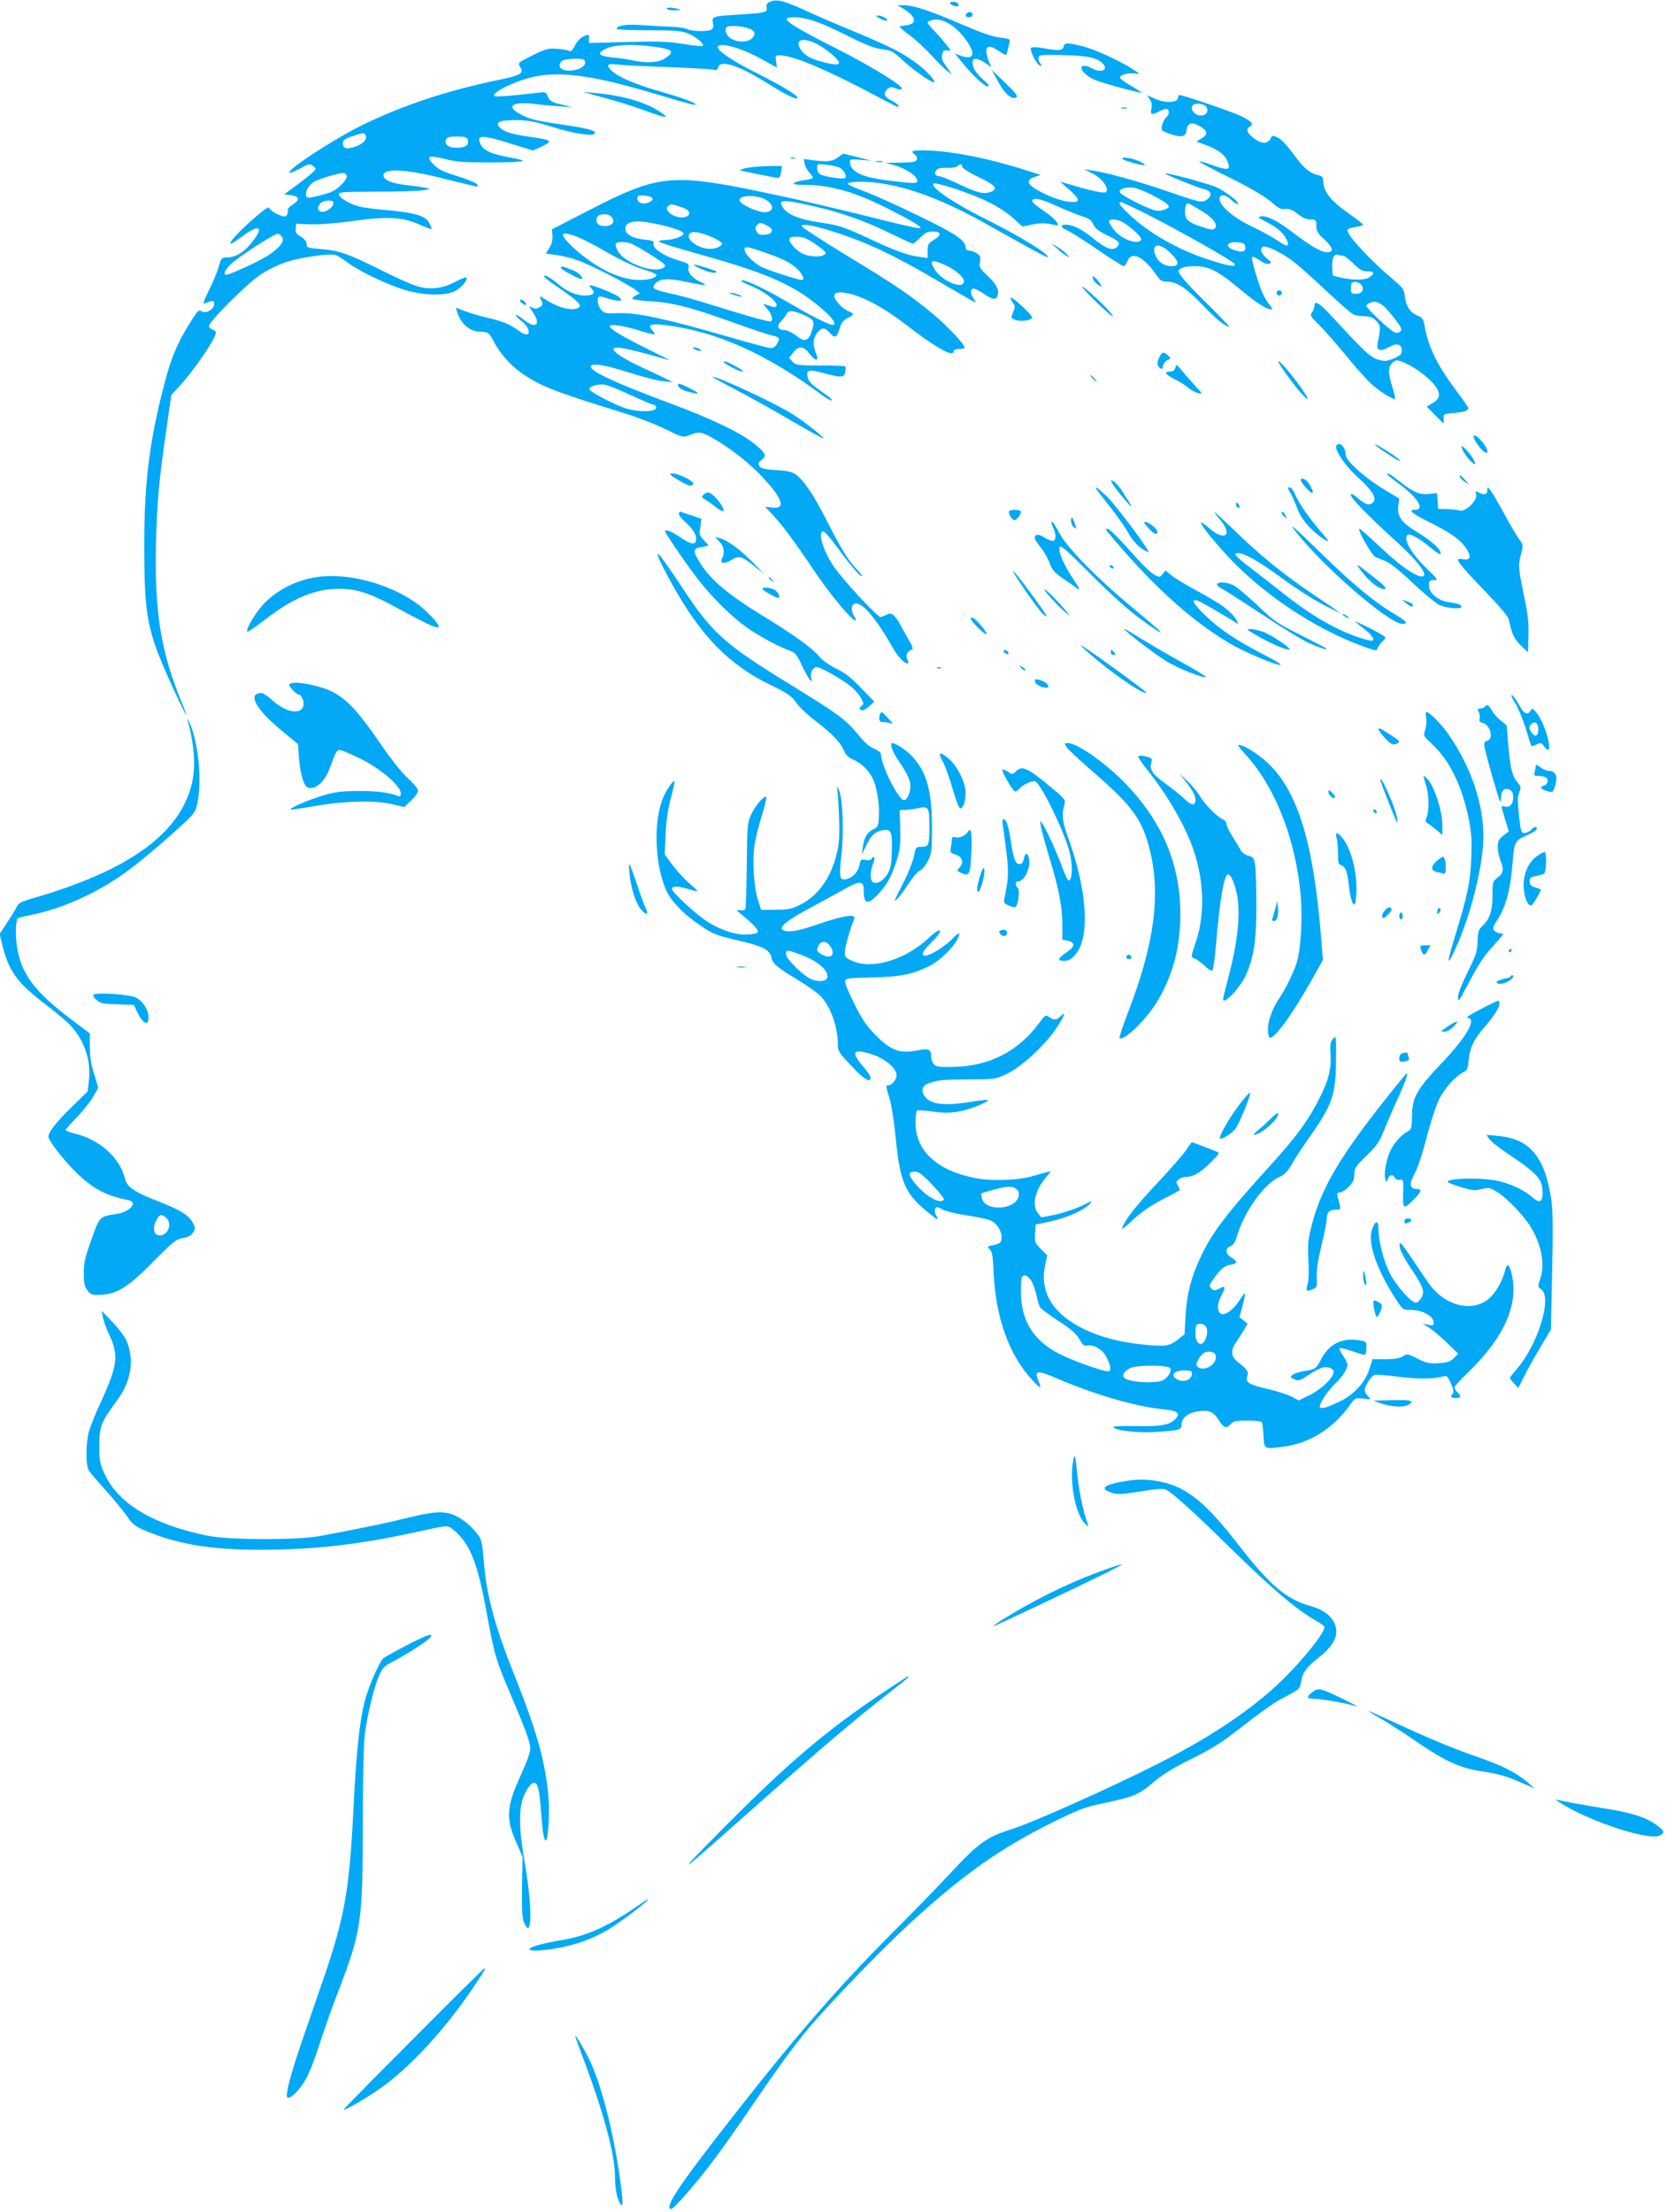 <?xml version="1.0" standalone="no"?>
<!DOCTYPE svg PUBLIC "-//W3C//DTD SVG 20010904//EN"
 "http://www.w3.org/TR/2001/REC-SVG-20010904/DTD/svg10.dtd">
<svg version="1.0" xmlns="http://www.w3.org/2000/svg"
 width="965pt" height="1280pt" viewBox="0 0 965 1280"
 preserveAspectRatio="xMidYMid meet">
<g transform="translate(0,1280) scale(0.1,-0.1)"
fill="#03a9f4" stroke="none">
<path d="M4454 12788 c-15 -7 -20 -16 -16 -33 5 -27 -7 -30 -173 -40 -140 -9
-145 -11 -138 -47 4 -20 1 -33 -8 -39 -20 -13 -117 -11 -142 3 -12 6 -51 12
-87 13 -36 1 -110 5 -165 9 -95 8 -155 -1 -155 -21 0 -5 82 -8 182 -8 151 0
191 -3 229 -18 45 -17 98 -61 87 -73 -4 -3 -55 2 -115 12 -88 14 -147 16 -325
11 l-218 -6 0 24 c0 29 0 29 -35 13 -15 -7 -36 -29 -46 -51 -16 -30 -24 -37
-37 -31 -9 4 -41 10 -70 12 -45 3 -63 -1 -125 -31 -101 -50 -101 -50 -86 -74
23 -38 6 -48 -127 -76 -291 -60 -548 -145 -779 -257 -170 -82 -469 -278 -426
-280 7 0 35 12 62 27 38 22 53 26 66 17 9 -6 18 -15 20 -21 2 -6 -38 -41 -89
-79 l-93 -69 40 -5 c50 -6 52 -27 8 -55 -19 -11 -30 -26 -27 -34 2 -7 -1 -19
-6 -27 -9 -10 -19 -9 -53 6 -23 10 -44 26 -47 35 -4 12 -27 -3 -96 -64 -86
-75 -146 -141 -127 -141 5 0 32 18 61 39 111 84 137 57 46 -48 -41 -47 -86
-71 -133 -71 -27 0 -31 -4 -46 -57 -9 -31 -35 -92 -57 -136 -31 -63 -36 -78
-21 -72 45 18 53 18 53 -4 0 -30 -46 -58 -71 -43 -17 11 -23 6 -54 -42 -96
-150 -129 -233 -184 -458 -71 -293 -96 -519 -96 -858 1 -413 16 -490 160 -807
80 -175 109 -225 56 -95 -120 290 -157 522 -148 915 6 245 16 359 63 682 l26
180 42 45 c86 92 216 282 216 315 0 7 -9 15 -20 18 -11 3 -20 12 -20 20 0 27
218 244 297 297 44 30 105 59 154 75 86 27 249 50 283 39 11 -4 43 -24 71 -45
68 -51 241 -133 340 -160 109 -30 225 -31 280 -3 38 20 76 66 64 78 -3 3 -31
-8 -62 -24 -67 -37 -136 -47 -208 -30 -30 6 -128 49 -219 95 -196 98 -248 116
-355 124 -75 6 -80 8 -80 29 0 14 -11 29 -33 42 -27 16 -33 26 -30 48 l3 27
80 -3 c47 -2 146 5 239 18 205 29 294 25 391 -18 38 -17 71 -29 73 -27 2 2 -4
17 -12 33 -23 44 -77 60 -255 77 -132 12 -163 19 -210 42 -31 15 -57 36 -59
46 -3 16 13 17 220 18 123 0 243 4 268 8 43 7 44 7 15 14 -16 4 -67 11 -113
16 -83 9 -132 30 -132 56 0 44 132 37 354 -20 99 -25 184 -45 189 -45 5 0 4 7
-3 15 -7 8 -58 29 -113 46 -79 24 -109 39 -136 66 -49 49 -32 58 64 33 65 -17
110 -20 274 -20 199 1 225 8 101 29 -100 18 -148 39 -166 72 -31 61 2 62 188
3 l113 -35 48 22 c73 34 68 38 -83 60 -92 13 -139 29 -160 54 -24 29 4 40 98
40 72 -1 108 -8 207 -39 125 -39 237 -57 249 -38 9 16 -44 30 -195 52 -155 23
-189 32 -244 63 -76 43 -36 70 85 56 36 -5 101 -11 145 -14 l80 -5 -55 13
c-67 15 -79 22 -90 52 -8 20 -15 23 -42 20 -138 -17 -260 -27 -266 -21 -19 20
125 90 229 112 160 34 355 6 725 -106 109 -33 202 -59 208 -57 18 7 -61 37
-203 78 -143 41 -242 83 -278 118 -38 36 -29 45 35 37 31 -4 168 -10 303 -15
136 -5 252 -12 259 -16 7 -4 13 1 17 14 12 48 115 15 284 -90 105 -66 166 -96
175 -87 10 11 -76 64 -224 139 -151 75 -248 141 -236 160 16 26 146 -12 258
-76 44 -25 81 -45 82 -45 2 0 0 16 -3 35 -5 32 -4 35 20 35 70 0 242 -70 486
-197 221 -116 201 -107 201 -95 0 6 -17 19 -37 29 -21 10 -39 25 -41 34 -4 23
27 52 47 43 34 -14 51 -16 51 -6 0 21 -179 130 -376 230 -295 150 -338 182
-246 182 69 0 156 -30 302 -104 110 -55 161 -75 205 -81 54 -6 65 -12 120 -63
61 -57 175 -136 183 -128 8 9 -44 66 -97 106 -82 62 -160 102 -356 183 -99 41
-211 89 -250 107 -169 78 -209 89 -251 68z m-131 -149 c45 -12 56 -32 32 -59
-25 -28 -93 -27 -129 1 -25 19 -34 48 -19 62 10 10 73 8 116 -4z m405 -93 c26
-13 67 -42 92 -64 61 -55 48 -67 -48 -43 -81 21 -114 39 -138 76 -36 56 13 72
94 31z m-923 -19 c91 -14 101 -27 46 -64 -39 -26 -106 -30 -190 -12 -28 6 -81
14 -118 17 -81 8 -91 25 -31 52 51 23 165 26 293 7z m-421 -76 c19 -31 -38
-64 -100 -59 -42 3 -56 26 -34 53 14 17 125 21 134 6z m-1269 -431 c13 -22 -8
-49 -49 -65 -56 -22 -81 -17 -81 14 0 20 9 27 50 41 62 21 72 23 80 10z m592
-26 c12 -31 -11 -49 -62 -49 -51 0 -74 18 -62 49 5 12 20 16 62 16 42 0 57 -4
62 -16z m-700 -210 c6 -18 -38 -68 -79 -90 -15 -8 -55 -20 -88 -28 -54 -13
-62 -13 -67 0 -8 22 12 60 43 81 25 16 139 51 172 52 7 1 15 -6 19 -15z m-77
-156 c0 -19 -12 -33 -37 -46 -42 -23 -70 9 -37 42 18 19 74 21 74 4z m-297
-199 c16 -25 -14 -64 -84 -109 -54 -34 -218 -110 -240 -110 -19 0 -7 28 27 61
44 43 254 178 273 176 8 -1 19 -9 24 -18z"/>
<path d="M5500 12781 c0 -9 41 -23 48 -16 2 2 1 8 -3 14 -8 13 -45 15 -45 2z"/>
<path d="M5230 12749 c71 -43 81 -85 23 -94 -21 -4 -41 -7 -45 -8 -5 -1 21
-24 57 -50 35 -26 92 -79 126 -116 34 -38 74 -78 90 -90 l29 -22 -31 45 c-25
34 -30 50 -25 71 6 22 11 26 31 23 23 -5 23 -4 -8 35 -18 23 -49 58 -69 79
-21 20 -38 42 -38 47 0 6 15 13 34 17 53 9 129 -36 183 -110 66 -89 53 -128
-32 -96 l-27 10 34 -42 c59 -75 136 -148 155 -148 13 1 8 10 -24 38 -45 40
-63 69 -63 101 0 28 28 27 73 -3 l35 -24 -14 34 c-8 18 -14 45 -14 59 0 33 24
33 73 -1 21 -14 40 -24 41 -22 7 10 24 82 21 88 -2 4 -29 10 -60 13 -38 4
-109 29 -223 78 -178 77 -275 109 -332 109 l-35 0 35 -21z"/>
<path d="M3860 12750 c0 -5 19 -10 42 -10 49 0 47 5 -4 14 -24 4 -38 3 -38 -4z"/>
<path d="M5597 12723 c-13 -12 -7 -23 13 -23 11 0 20 7 20 15 0 15 -21 21 -33
8z"/>
<path d="M5090 12695 c35 -20 62 -19 36 0 -11 8 -29 15 -40 15 -19 -1 -19 -2
4 -15z"/>
<path d="M6157 12530 c-6 -23 -24 -25 -115 -9 -38 7 -67 8 -73 2 -11 -11 30
-95 51 -102 13 -4 13 -2 2 12 -8 9 -12 24 -10 34 3 16 16 17 143 14 145 -3
202 -16 233 -54 29 -34 -19 -50 -68 -22 -32 18 -60 19 -60 2 0 -19 39 -54 82
-71 43 -18 260 -77 266 -72 1 2 -27 20 -63 41 -36 20 -64 42 -62 48 5 16 57
28 92 21 26 -4 24 -1 -20 27 -79 51 -225 117 -295 133 -85 20 -97 20 -103 -4z"/>
<path d="M5779 12326 c39 -72 78 -105 105 -89 10 6 -6 27 -65 84 l-79 75 39
-70z"/>
<path d="M3425 12254 c28 -8 86 -24 130 -36 44 -12 127 -39 184 -60 58 -21
109 -37 114 -35 6 2 -13 18 -42 36 -82 53 -223 92 -381 104 l-55 5 50 -14z"/>
<path d="M6656 12225 c11 -16 14 -34 9 -55 -8 -34 4 -38 45 -15 14 8 31 14 38
15 22 0 25 -29 4 -48 -11 -9 -22 -31 -25 -48 -6 -29 -3 -31 43 -48 65 -23 94
-19 98 16 5 44 27 55 68 33 55 -29 61 -51 22 -74 l-32 -20 30 -11 c99 -36 134
-61 153 -113 16 -41 -6 -44 -90 -13 -40 15 -74 24 -77 22 -2 -3 67 -40 154
-83 159 -78 235 -124 285 -170 15 -14 35 -24 45 -23 38 4 52 -1 89 -30 25 -20
49 -30 71 -30 32 0 34 -2 34 -37 0 -30 7 -43 45 -77 52 -48 59 -76 18 -76 -33
0 -95 36 -193 110 -92 71 -153 102 -188 98 -25 -3 -22 -6 28 -32 64 -33 96
-60 116 -99 23 -44 7 -49 -44 -13 -26 18 -94 56 -152 84 -111 53 -190 120
-190 162 0 28 35 26 66 -5 14 -14 30 -25 37 -25 26 1 -78 80 -131 101 -69 25
-282 82 -288 76 -5 -5 186 -82 229 -93 39 -9 46 -33 17 -56 -30 -24 -35 -23
-235 46 -162 56 -353 109 -435 120 l-45 7 51 -26 c54 -27 97 -86 76 -107 -9
-9 -95 10 -217 47 l-50 15 53 -46 c70 -62 69 -79 -4 -71 -75 8 -229 83 -229
112 0 14 10 23 35 31 l35 12 -115 36 c-212 66 -427 106 -572 106 -61 0 -69 -5
-41 -25 9 -7 14 -19 10 -29 -5 -13 -22 -16 -94 -17 l-88 -1 45 -12 c76 -21
140 -64 140 -93 0 -16 -19 -16 -163 2 -161 19 -227 52 -227 110 0 14 9 15 63
10 l62 -5 -82 21 -82 20 -31 -22 c-32 -24 -61 -27 -146 -16 l-51 7 5 -27 c2
-16 16 -40 30 -55 28 -30 26 -32 -42 -42 -22 -3 -44 -10 -50 -16 -7 -7 16 -10
75 -10 101 0 216 -26 337 -76 88 -36 270 -130 307 -158 20 -15 20 -15 -1 -16
-12 0 -144 31 -295 69 -151 38 -380 92 -509 119 -626 134 -684 129 -1105 -87
l-210 -108 3 -37 c2 -24 -4 -49 -18 -70 l-20 -34 57 -7 c31 -4 87 -17 124 -30
69 -23 299 -141 340 -174 l23 -18 -22 -12 c-12 -6 -22 -15 -22 -20 0 -4 46
-11 103 -14 126 -7 237 -35 475 -121 100 -36 201 -70 223 -75 53 -12 56 -17
38 -49 -10 -19 -23 -27 -40 -26 -13 1 -125 31 -249 67 -348 101 -520 138 -625
135 -81 -3 -88 -1 -106 21 -19 23 -26 66 -11 74 4 3 25 -1 47 -9 22 -7 51 -14
64 -14 23 0 23 1 7 19 -14 16 -148 71 -172 71 -4 0 1 -9 10 -19 25 -28 12 -41
-40 -41 -49 0 -106 25 -156 69 -42 35 -78 55 -78 42 0 -6 39 -37 88 -69 106
-72 133 -99 112 -112 -35 -22 -114 -3 -189 45 -37 23 -41 24 -32 6 16 -28 14
-39 -9 -51 -14 -8 -26 -8 -41 1 -19 10 -19 7 5 -27 51 -75 18 -101 -55 -42
-21 17 -41 29 -44 26 -3 -2 13 -19 35 -37 62 -50 50 -105 -12 -58 -53 39 -92
56 -184 78 -48 11 -109 29 -136 40 l-49 19 6 -22 c22 -72 75 -118 137 -118 42
0 51 -7 73 -50 34 -68 95 -139 159 -185 108 -77 186 -108 581 -230 83 -25 197
-69 254 -97 97 -48 106 -50 135 -39 61 25 74 24 140 -13 100 -56 214 -145 291
-228 117 -125 136 -186 54 -175 l-40 5 43 -46 c60 -65 118 -142 238 -320 96
-143 220 -292 242 -292 5 0 2 10 -6 22 -20 29 -20 67 -1 74 42 16 122 -76 224
-256 31 -55 76 -99 88 -87 2 3 0 14 -6 25 -11 21 2 45 30 54 7 2 -1 23 -19 53
-16 28 -40 70 -53 94 -30 56 -52 70 -79 53 -11 -6 -26 -12 -33 -12 -19 0 -222
219 -273 296 -47 69 -81 162 -70 189 9 25 25 10 122 -122 46 -61 93 -117 106
-124 16 -8 10 2 -18 32 -55 57 -95 123 -182 294 -74 145 -127 223 -175 259
-22 16 -48 22 -114 26 -68 4 -88 9 -97 23 -9 15 -7 21 13 36 32 24 24 40 -46
96 -80 63 -242 141 -478 229 -315 117 -465 186 -465 214 0 24 80 12 222 -34
79 -25 168 -48 198 -50 l55 -5 -35 17 c-19 10 -82 39 -140 66 -164 77 -217
127 -121 114 40 -5 186 -43 276 -71 11 -3 -41 23 -115 60 -147 72 -230 121
-230 137 0 16 82 3 175 -26 43 -14 81 -23 84 -21 2 3 -4 14 -14 25 -28 31 -8
39 75 29 298 -37 586 -165 917 -411 24 -17 46 -29 49 -25 3 3 -14 19 -38 36
-80 55 -96 71 -102 97 -11 44 5 49 91 25 106 -28 119 -27 126 7 3 15 3 29 0
32 -3 3 -67 5 -144 5 -128 0 -140 2 -160 21 l-21 22 23 31 c30 41 60 40 93 -4
37 -48 60 -48 40 0 -20 48 -18 88 7 119 26 33 43 33 71 1 31 -35 41 -31 58 23
12 36 22 50 47 62 40 19 41 24 3 40 -34 14 -80 64 -80 86 0 23 27 28 85 15 86
-19 202 -82 323 -175 177 -137 282 -196 282 -160 0 9 10 14 28 14 16 0 32 3
35 6 11 11 -90 120 -182 197 -125 105 -218 168 -502 340 -139 85 -255 160
-257 167 -7 19 66 7 184 -31 201 -64 360 -140 655 -315 88 -51 162 -94 165
-94 3 0 -2 10 -10 22 -20 29 -20 58 0 58 8 0 35 -13 59 -30 53 -36 73 -38 81
-6 8 32 -9 62 -63 114 -41 38 -45 46 -40 76 5 29 1 37 -18 50 -14 9 -33 16
-45 16 -12 0 -20 7 -20 18 -1 42 -57 79 -276 185 -121 59 -261 122 -311 140
-49 18 -92 37 -94 42 -6 15 96 18 185 5 175 -25 371 -100 601 -228 77 -43 191
-107 253 -141 62 -35 115 -62 117 -59 14 14 -162 122 -355 218 -190 95 -326
187 -306 207 11 12 217 -56 314 -104 53 -26 116 -66 147 -95 l54 -49 58 12
c41 8 72 9 105 2 44 -10 47 -9 38 7 -10 19 -37 42 -108 91 -23 16 -40 34 -37
39 11 18 50 10 140 -31 50 -23 115 -49 145 -59 44 -14 58 -23 69 -49 11 -23
31 -39 77 -61 70 -33 81 -44 64 -65 -25 -30 -65 -17 -141 45 -68 55 -117 80
-161 80 -33 0 -27 -18 13 -35 22 -10 101 -60 176 -112 75 -51 142 -93 148 -93
6 0 16 14 22 30 22 59 94 25 164 -77 26 -37 35 -43 65 -43 56 0 109 -35 207
-136 81 -84 130 -124 153 -124 3 0 -50 55 -118 123 -69 67 -138 139 -154 161
-27 37 -27 39 -9 52 11 8 43 14 79 14 84 0 138 -28 266 -135 96 -80 151 -115
181 -115 6 0 0 13 -13 28 -12 15 -31 45 -40 67 -29 70 -67 200 -59 207 4 4 23
-4 43 -18 24 -17 43 -24 55 -20 15 6 13 10 -15 32 -32 26 -42 59 -19 67 19 6
95 -30 162 -77 33 -24 123 -103 199 -176 77 -72 150 -136 163 -141 13 -5 42
-9 64 -9 29 0 47 -7 65 -26 27 -26 28 -39 9 -130 -9 -43 15 -51 67 -22 45 26
73 17 73 -23 0 -18 -10 -27 -47 -43 -42 -17 -52 -18 -90 -7 -45 14 -82 48
-253 234 -84 92 -115 113 -115 80 0 -10 -6 -28 -14 -39 -14 -19 -11 -24 41
-75 30 -30 99 -108 153 -174 54 -67 121 -142 151 -169 51 -45 126 -92 135 -83
2 2 -5 33 -16 68 -25 81 -25 114 0 139 17 17 24 18 52 8 66 -23 156 -88 196
-141 33 -45 29 -74 -14 -99 l-35 -21 47 -48 c27 -27 49 -49 51 -49 1 0 1 12 0
28 -2 26 0 27 58 32 59 5 85 14 85 29 0 4 -32 50 -71 102 -111 148 -163 255
-184 382 -5 30 -12 40 -40 51 -42 18 -66 54 -73 111 -4 40 -11 50 -61 92 -137
115 -271 259 -271 291 0 6 20 14 45 18 25 3 45 10 45 14 0 4 -33 30 -73 58
-113 78 -157 133 -157 196 0 20 -6 27 -27 32 -53 13 -85 40 -144 120 -35 49
-71 88 -91 97 -31 15 -33 15 -42 -3 -18 -39 -62 -34 -113 13 -27 24 -29 43 -7
55 23 13 11 28 -49 59 -46 23 -337 123 -359 123 -4 0 -8 -6 -8 -14 0 -31 -75
-35 -137 -6 l-43 19 16 -24z m324 -40 c19 -23 8 -50 -23 -53 -39 -5 -74 38
-50 61 12 12 60 7 73 -8z m-2119 -355 c24 -13 43 -50 32 -60 -9 -9 -117 6
-144 21 -11 6 -19 21 -19 36 0 25 1 26 56 19 31 -3 65 -11 75 -16z m709 5 c0
-8 39 -33 95 -60 100 -48 116 -68 68 -86 -39 -14 -74 -6 -183 46 -52 25 -103
45 -112 45 -23 0 -32 18 -17 36 8 10 28 14 61 13 27 -2 54 3 60 9 16 16 28 15
28 -3z m1098 -163 c40 -20 80 -44 88 -53 14 -16 14 -18 -5 -28 -11 -6 -33 -11
-50 -11 -34 0 -212 88 -219 108 -6 18 37 32 78 26 19 -2 68 -21 108 -42z
m-2891 -19 c6 -17 -35 -36 -63 -29 -16 4 -24 14 -24 27 0 18 5 20 42 17 23 -2
43 -8 45 -15z m664 -14 c42 -30 37 -63 -11 -67 -38 -3 -141 43 -148 66 -11 36
109 37 159 1z m284 -36 c155 -36 290 -85 430 -154 66 -32 124 -59 129 -59 5 0
24 16 43 35 28 28 41 35 73 35 51 0 53 -20 5 -49 -31 -18 -35 -25 -35 -62 l0
-42 -49 7 c-68 9 -137 34 -287 104 -156 72 -173 78 -297 96 -107 16 -179 45
-203 82 -35 52 -7 53 191 7z m1913 -42 c208 -106 505 -274 510 -290 6 -18 -44
-9 -162 30 -171 57 -339 153 -448 257 -56 54 -69 72 -48 72 6 0 72 -31 148
-69z m322 16 c62 -37 93 -78 72 -99 -10 -10 -26 -8 -83 12 -72 24 -89 40 -89
84 0 42 10 57 28 45 10 -5 42 -25 72 -42z m-3007 21 c44 -15 50 -44 12 -54
-56 -14 -133 42 -93 67 13 10 17 9 81 -13z m-413 -53 c22 -26 8 -50 -31 -53
-41 -3 -64 16 -54 48 8 24 66 28 85 5z m2965 -34 c57 -37 108 -87 101 -99 -20
-32 -118 5 -160 61 -14 19 -26 39 -26 45 0 19 52 14 85 -7z m-2710 -6 c101
-21 167 -45 162 -58 -5 -17 -64 -36 -111 -36 -25 -1 -36 -5 -30 -10 5 -6 106
-37 224 -70 423 -117 579 -189 746 -343 41 -38 56 -68 34 -68 -21 0 -123 51
-238 119 -142 84 -266 144 -290 139 -9 -2 16 -17 57 -33 77 -31 158 -95 146
-115 -4 -6 -12 -9 -19 -7 -6 2 -22 8 -35 12 l-25 8 27 -32 c28 -34 36 -71 14
-71 -19 0 -142 35 -322 91 -88 28 -200 60 -250 70 -103 23 -116 31 -91 58 27
30 71 32 174 11 118 -25 139 -25 86 -1 -48 22 -76 56 -68 85 4 18 -3 23 -61
40 -79 23 -149 69 -142 95 4 16 -4 19 -48 24 -72 7 -115 31 -115 63 0 44 57
54 175 29z m646 -11 c42 -21 35 -48 -13 -52 -29 -2 -39 1 -48 18 -9 16 -8 25
1 36 15 18 23 18 60 -2z m-313 -69 c28 -13 52 -28 52 -34 0 -16 -35 -31 -70
-31 -68 0 -144 56 -118 88 15 17 64 9 136 -23z m-780 2 c31 -13 112 -55 178
-94 71 -40 153 -79 198 -92 42 -12 76 -27 76 -31 0 -18 -40 -30 -102 -30 -111
1 -253 71 -380 188 -87 81 -77 102 30 59z m1370 -38 c34 -23 62 -46 62 -51 0
-26 -85 -30 -135 -5 -34 16 -75 60 -75 79 0 15 8 18 43 18 35 0 57 -9 105 -41z
m-1061 0 c15 -6 67 -36 116 -67 78 -50 86 -58 71 -69 -54 -40 -231 24 -269 97
-9 17 -13 35 -10 40 8 13 57 13 92 -1z m3551 -13 c6 -31 -12 -39 -57 -25 -64
19 -54 52 14 47 29 -2 41 -8 43 -22z m-431 -41 c51 -50 52 -75 3 -75 -40 0
-75 23 -90 60 -30 71 21 80 87 15z m-2356 6 c107 -36 159 -62 198 -101 29 -30
41 -60 23 -60 -23 0 -192 55 -233 75 -48 25 -99 76 -99 101 0 20 15 18 111
-15z m3354 -21 c8 0 34 -20 59 -45 37 -36 53 -45 81 -45 40 0 45 -12 13 -34
-26 -18 -90 -19 -163 -3 l-50 12 -3 48 c-3 52 11 82 35 72 8 -3 21 -5 28 -5z
m-2304 -54 c57 -25 109 -69 109 -93 0 -56 -138 5 -175 77 -24 46 -10 50 66 16z
m2412 -117 c16 -26 1 -49 -33 -49 -26 0 -30 3 -30 28 0 16 3 32 7 36 12 11 45
2 56 -15z m122 -116 c10 -7 41 -41 67 -75 40 -52 46 -64 35 -75 -9 -9 -21 -11
-34 -6 -26 10 -163 139 -163 153 0 14 41 29 60 22 8 -3 24 -11 35 -19z m-3347
-58 c57 -26 60 -35 38 -100 -18 -51 -41 -55 -90 -15 -22 17 -51 30 -66 30 -38
0 -46 26 -17 53 13 12 26 30 30 40 9 24 42 21 105 -8z m-1008 -461 c64 -29
121 -54 127 -54 7 0 15 -5 19 -11 20 -33 -93 -39 -182 -9 -69 24 -196 91 -201
107 -6 16 47 33 87 27 19 -3 87 -30 150 -60z"/>
<path d="M4058 11244 c29 -14 64 -24 80 -22 22 3 14 8 -42 26 -88 29 -105 27
-38 -4z"/>
<path d="M4230 11101 c8 -4 29 -11 45 -15 19 -4 25 -3 15 3 -8 4 -28 11 -45
15 -19 4 -25 3 -15 -3z"/>
<path d="M6493 12173 c9 -2 23 -2 30 0 6 3 -1 5 -18 5 -16 0 -22 -2 -12 -5z"/>
<path d="M4578 11883 c6 -2 18 -2 25 0 6 3 1 5 -13 5 -14 0 -19 -2 -12 -5z"/>
<path d="M6497 11884 c-4 -5 22 -16 59 -26 73 -20 92 -18 47 5 -37 19 -96 31
-106 21z"/>
<path d="M5073 11863 c9 -2 25 -2 35 0 9 3 1 5 -18 5 -19 0 -27 -2 -17 -5z"/>
<path d="M4320 11828 c-25 -6 -40 -12 -35 -14 19 -6 208 -44 220 -44 7 0 15
16 17 35 l4 35 -81 -1 c-44 -1 -100 -6 -125 -11z"/>
<path d="M6120 11361 c19 -18 44 -36 55 -43 18 -10 18 -9 -2 13 -12 13 -37 32
-55 42 l-33 19 35 -31z"/>
<path d="M3246 11252 c-5 -9 114 -73 122 -66 11 8 -20 38 -49 49 -19 7 -41 15
-50 19 -10 4 -20 3 -23 -2z"/>
<path d="M6330 11180 c6 -11 20 -25 32 -31 21 -11 21 -11 -1 20 -25 35 -48 43
-31 11z"/>
<path d="M6337 11061 c51 -50 98 -91 105 -91 15 1 -143 155 -175 171 -12 6 19
-30 70 -80z"/>
<path d="M7390 11105 c0 -8 7 -15 15 -15 8 0 15 7 15 15 0 8 -7 15 -15 15 -8
0 -15 -7 -15 -15z"/>
<path d="M5850 11073 c0 -4 7 -16 15 -27 12 -16 12 -23 0 -53 -14 -33 -14 -34
13 -44 28 -11 88 -4 97 11 3 5 -18 30 -46 57 -55 51 -79 69 -79 56z"/>
<path d="M3010 11060 c0 -5 9 -14 20 -20 16 -8 18 -8 14 4 -6 17 -34 30 -34
16z"/>
<path d="M4020 10780 c8 -5 22 -10 30 -10 13 0 13 1 0 10 -8 5 -22 10 -30 10
-13 0 -13 -1 0 -10z"/>
<path d="M6712 10735 c-16 -34 -15 -50 2 -64 12 -10 15 -8 18 11 2 12 13 28
26 34 21 10 21 11 4 27 -25 23 -37 21 -50 -8z"/>
<path d="M4190 10705 c0 -9 88 -55 106 -55 11 1 -4 13 -36 30 -54 29 -70 34
-70 25z"/>
<path d="M7400 10707 c0 -11 99 -148 134 -184 55 -60 47 -34 -18 55 -61 82
-116 144 -116 129z"/>
<path d="M6804 10673 c-4 -16 -14 -23 -30 -23 -39 0 -28 -18 29 -46 28 -14 63
-36 77 -49 14 -12 38 -26 55 -29 29 -7 29 -7 -16 41 -24 26 -59 66 -77 88 -31
38 -33 39 -38 18z"/>
<path d="M6325 10610 c10 -11 20 -20 23 -20 3 0 -3 9 -13 20 -10 11 -20 20
-23 20 -3 0 3 -9 13 -20z"/>
<path d="M4267 10541 c83 -44 229 -125 323 -181 95 -55 174 -99 177 -97 5 6
-109 96 -177 139 -95 61 -433 219 -466 218 -5 0 59 -36 143 -79z"/>
<path d="M3926 10566 c6 -15 38 -30 87 -40 41 -9 33 1 -23 29 -56 28 -72 31
-64 11z"/>
<path d="M8530 10274 c0 -11 23 -50 43 -71 46 -51 51 -10 6 42 -28 32 -49 44
-49 29z"/>
<path d="M7736 10221 c-13 -21 50 -115 119 -178 86 -78 116 -123 96 -147 -20
-24 -44 -19 -89 20 -32 27 -42 31 -42 19 0 -18 104 -124 268 -273 110 -101
171 -177 154 -194 -21 -21 -124 45 -245 160 -65 61 -122 112 -127 112 -17 0
72 -155 93 -164 12 -4 40 -16 62 -25 23 -9 87 -61 153 -124 63 -60 132 -117
155 -128 43 -19 127 -26 127 -10 0 12 -17 18 -76 27 -63 9 -117 58 -112 101 2
24 7 28 30 26 26 -2 21 5 -46 70 -90 89 -137 173 -106 192 13 8 66 -20 120
-65 56 -45 70 -54 70 -41 0 23 -57 74 -135 121 -94 57 -119 93 -110 157 l5 38
-91 55 c-110 66 -219 165 -219 198 0 45 -37 81 -54 53z"/>
<path d="M7960 10227 c0 -8 140 -100 145 -95 3 3 -18 21 -47 40 -59 38 -98 61
-98 55z"/>
<path d="M8460 10216 c0 -16 30 -62 54 -85 29 -28 33 -23 12 17 -15 28 -66 81
-66 68z"/>
<path d="M3880 10056 c0 -9 98 -66 113 -66 35 0 25 21 -22 45 -44 22 -91 33
-91 21z"/>
<path d="M8030 10055 c0 -2 33 -29 74 -59 106 -79 146 -146 86 -146 -42 0 -17
-21 83 -71 126 -63 178 -100 213 -150 33 -48 27 -74 -16 -65 -17 3 -30 2 -30
-3 0 -15 43 -65 167 -193 78 -81 124 -137 128 -155 17 -83 30 -110 69 -148
l41 -40 3 95 c2 71 -3 125 -22 215 -37 177 -38 194 -22 255 15 55 15 55 -13
95 -16 22 -54 87 -85 145 -31 58 -66 116 -76 130 -20 25 -20 25 -20 3 0 -25
-19 -30 -51 -12 -17 9 -19 7 -14 -13 9 -34 -63 -103 -96 -92 -13 4 -46 8 -74
8 l-50 1 -3 46 -3 46 -48 -5 c-56 -5 -88 9 -172 74 -51 41 -69 51 -69 39z"/>
<path d="M8452 10038 c2 -6 15 -18 29 -27 l24 -15 -24 27 c-26 29 -35 34 -29
15z"/>
<path d="M7530 10020 c0 -6 16 -27 35 -48 38 -41 47 -27 15 26 -19 30 -50 44
-50 22z"/>
<path d="M6481 9945 c60 -74 86 -98 55 -50 -9 14 -24 37 -33 53 -26 41 -55 72
-70 72 -7 0 14 -34 48 -75z"/>
<path d="M6352 9962 c7 -10 43 -57 81 -104 37 -47 82 -112 100 -144 19 -35 48
-69 72 -85 22 -15 42 -26 43 -24 9 9 -191 275 -241 323 -57 53 -79 67 -55 34z"/>
<path d="M7470 9948 c10 -18 29 -60 41 -93 23 -63 91 -139 160 -179 29 -17 25
-10 -30 54 -68 79 -124 161 -147 216 -8 19 -21 34 -29 34 -12 0 -11 -6 5 -32z"/>
<path d="M4071 9936 c-10 -12 -8 -17 11 -27 13 -7 40 -26 60 -42 21 -17 41
-28 44 -25 15 16 -58 108 -87 108 -9 0 -22 -6 -28 -14z"/>
<path d="M7156 9875 c4 -8 10 -15 15 -15 4 0 6 7 3 15 -4 8 -10 15 -15 15 -4
0 -6 -7 -3 -15z"/>
<path d="M5840 9839 c0 -18 20 -49 32 -49 13 0 37 30 38 48 0 7 -13 12 -35 12
-19 0 -35 -5 -35 -11z"/>
<path d="M3930 9827 c0 -8 15 -28 33 -44 44 -39 67 -73 67 -101 0 -38 -25 -36
-89 7 -53 36 -91 51 -91 36 0 -11 139 -213 198 -287 84 -105 189 -208 275
-269 68 -49 192 -115 256 -137 24 -8 37 -26 64 -85 33 -71 68 -116 53 -69 -9
27 10 62 32 62 25 0 171 -85 210 -123 19 -18 41 -45 49 -61 14 -27 14 -31 -1
-41 -16 -12 -12 -25 9 -25 7 0 24 11 39 25 l27 25 -76 78 c-55 59 -93 88 -143
112 -37 18 -79 48 -95 66 -46 55 -144 126 -331 240 -196 120 -297 204 -358
298 -49 77 -49 92 2 100 22 3 40 8 40 11 0 2 -12 16 -26 30 -24 24 -26 32 -20
75 l6 48 -52 18 c-29 9 -59 19 -65 22 -7 2 -13 -3 -13 -11z"/>
<path d="M7030 9837 c0 -3 16 -24 35 -47 72 -86 26 -124 -61 -50 -25 23 -49
39 -51 36 -7 -7 57 -89 148 -188 201 -220 507 -425 786 -527 77 -28 82 -29 88
-12 3 10 14 26 25 36 11 10 20 22 20 26 0 5 -42 30 -92 55 -51 25 -88 42 -83
37 6 -5 31 -27 58 -47 54 -44 63 -72 20 -61 -142 35 -305 123 -476 257 -62 49
-154 120 -204 159 -91 69 -109 89 -77 89 37 0 127 -51 255 -146 75 -55 184
-125 240 -154 57 -29 102 -50 99 -48 -3 3 -68 48 -146 100 -177 119 -317 231
-466 377 -65 62 -118 111 -118 108z"/>
<path d="M7420 9831 c0 -5 7 -15 17 -22 15 -13 15 -12 4 9 -12 23 -21 28 -21
13z"/>
<path d="M6200 9789 c0 -15 7 -33 16 -40 15 -12 16 -11 9 11 -14 46 -24 58
-25 29z"/>
<path d="M7496 9730 c151 -198 544 -540 622 -540 37 0 25 15 -41 54 -120 71
-243 172 -436 361 -151 147 -184 175 -145 125z"/>
<path d="M6095 9750 c20 -39 20 -80 -1 -80 -9 0 -32 9 -50 21 -33 20 -54 19
-54 -4 0 -7 16 -32 35 -56 20 -24 43 -65 52 -91 13 -37 27 -54 77 -88 34 -23
72 -49 85 -59 17 -12 9 4 -27 58 -55 82 -88 160 -78 184 5 13 47 -24 174 -152
95 -96 211 -202 269 -246 103 -77 164 -116 133 -84 -8 8 -82 71 -165 140 -201
167 -373 344 -414 425 -17 34 -36 62 -41 62 -6 0 -4 -13 5 -30z"/>
<path d="M6636 9758 c39 -47 64 -60 64 -34 0 16 -51 56 -71 56 -8 0 -6 -8 7
-22z"/>
<path d="M6411 9723 c244 -295 472 -505 699 -641 90 -54 282 -136 303 -129 7
2 -39 30 -101 61 -152 78 -254 146 -334 224 -70 67 -87 99 -45 86 12 -4 67
-34 122 -67 55 -33 104 -62 108 -65 13 -7 -9 30 -32 55 -36 38 -83 69 -200
133 -63 34 -130 74 -149 90 l-35 29 -17 -21 c-15 -19 -18 -20 -47 -4 -17 8
-62 50 -100 93 -110 123 -159 173 -173 173 -10 0 -10 -4 1 -17z"/>
<path d="M4164 9667 c27 -27 33 -65 16 -98 -17 -30 13 -35 55 -9 43 27 59 22
133 -37 l57 -46 -65 67 c-72 74 -150 131 -193 142 l-29 7 26 -26z"/>
<path d="M3818 9559 c11 -24 43 -86 72 -138 166 -300 327 -465 565 -582 102
-49 126 -65 152 -102 17 -25 66 -72 109 -105 100 -76 149 -127 169 -174 11
-27 26 -42 53 -53 46 -20 88 -59 112 -106 25 -47 42 -149 38 -224 -3 -54 -6
-61 -31 -73 -37 -18 -55 -48 -62 -102 l-6 -45 24 50 c28 59 53 83 93 90 52 10
59 -4 57 -110 -1 -69 -6 -105 -20 -132 -20 -42 -61 -70 -86 -60 -22 8 -22 62
-2 111 14 33 6 52 -11 25 -3 -6 -19 -9 -34 -5 -25 5 -29 2 -34 -28 -8 -39 -37
-73 -72 -82 -44 -11 -48 4 -34 128 16 145 9 340 -14 388 -11 23 -14 27 -10 10
3 -14 8 -88 11 -165 4 -106 1 -156 -11 -206 -33 -145 -109 -252 -213 -304 -50
-25 -70 -29 -142 -29 l-85 -1 -19 60 c-24 78 -33 232 -18 321 6 38 25 113 42
168 17 54 28 101 25 104 -12 11 -65 -51 -88 -102 -22 -48 -23 -64 -25 -291 -2
-132 -5 -246 -8 -254 -3 -8 -15 -11 -32 -8 -24 4 -22 1 18 -32 61 -50 90 -82
86 -95 -2 -6 -29 -12 -59 -14 -65 -3 -144 21 -226 70 -64 39 -212 174 -212
194 0 18 34 18 95 -1 27 -8 50 -13 52 -11 2 1 -19 21 -46 44 -27 23 -70 70
-96 104 l-47 63 5 115 c3 77 13 147 30 210 14 52 24 97 21 99 -6 6 -30 -26
-54 -71 -69 -129 -65 -398 7 -561 29 -63 103 -140 201 -205 72 -48 91 -56 227
-87 129 -30 170 -51 180 -93 8 -39 31 -58 145 -127 52 -31 112 -73 134 -93 61
-58 106 -179 106 -285 0 -39 6 -49 78 -124 72 -78 112 -102 112 -69 0 8 -20
38 -45 67 -72 84 -57 104 52 68 78 -25 143 -81 143 -121 0 -25 -27 -58 -48
-58 -16 0 -15 -4 7 -76 11 -34 27 -133 35 -221 28 -275 54 -332 205 -452 42
-34 49 -34 29 -2 -6 10 -8 26 -5 35 6 15 10 14 44 -3 21 -11 86 -26 145 -35
59 -8 121 -22 138 -31 35 -18 62 -66 58 -103 -3 -23 -10 -28 -44 -36 -40 -8
-41 -9 -24 -26 14 -14 18 -41 22 -136 12 -261 91 -479 226 -622 51 -54 54 -53
29 10 -20 50 2 49 123 -3 218 -93 452 -160 613 -175 75 -8 91 -22 62 -54 -32
-35 -82 -45 -228 -42 -83 2 -136 -1 -133 -6 12 -20 139 -35 245 -28 137 8 151
12 151 43 0 39 39 69 99 77 62 8 87 -4 121 -58 25 -41 39 -44 65 -16 15 17 31
20 96 20 43 0 80 -4 84 -9 3 -6 7 -40 9 -78 4 -81 2 -80 123 -63 149 21 280
105 377 239 30 43 32 43 78 38 47 -6 47 -6 27 14 -10 10 -19 26 -19 35 0 23
37 81 56 88 8 3 70 -2 137 -10 112 -15 207 -14 264 2 18 5 24 -1 42 -42 15
-32 18 -51 11 -58 -16 -16 -12 -26 13 -26 34 0 38 9 16 31 -10 10 -19 24 -19
31 0 6 31 41 69 77 221 212 306 404 260 587 -13 50 -26 56 -35 17 -14 -56 -43
-112 -79 -152 -87 -96 -251 -70 -351 55 -17 22 -60 85 -97 141 -77 116 -93
133 -83 82 3 -19 31 -71 62 -116 73 -109 83 -136 63 -171 -8 -15 -22 -28 -30
-30 -26 -5 -117 97 -155 173 -36 74 -64 182 -64 253 0 54 -19 52 -38 -4 -26
-77 28 -233 141 -406 36 -56 39 -58 82 -58 71 0 135 -36 135 -76 0 -13 -7 -15
-32 -10 l-33 6 37 -22 c20 -13 67 -52 103 -87 l66 -64 -25 -26 c-21 -20 -37
-26 -88 -29 -55 -3 -71 0 -122 26 -57 29 -60 30 -85 14 -18 -12 -47 -17 -101
-17 l-75 0 -18 -57 c-24 -77 -89 -148 -170 -187 -80 -39 -117 -48 -117 -29 0
22 53 99 95 138 38 36 65 79 65 103 0 8 -11 31 -25 52 -15 20 -23 40 -20 43 3
4 35 -3 70 -16 35 -12 69 -22 74 -22 6 0 11 17 11 39 0 38 0 39 -46 46 -99 15
-173 -24 -219 -115 -25 -50 -32 -54 -102 -65 -22 -4 -49 -12 -59 -20 -18 -12
-17 -14 8 -26 25 -11 33 -9 82 24 30 20 66 39 80 43 34 8 66 -4 66 -25 0 -32
-69 -99 -136 -132 l-66 -33 -41 22 c-23 12 -82 31 -132 43 -114 25 -138 40
-125 75 10 26 2 38 -58 86 -35 28 -38 63 -10 106 14 20 35 54 48 75 l22 37
-23 19 -24 19 18 67 c10 37 16 69 14 71 -2 2 -17 -16 -33 -42 -36 -56 -88 -92
-109 -74 -21 17 -19 59 5 103 28 51 25 60 -11 41 -28 -14 -33 -14 -47 0 -14
14 -13 19 12 54 39 57 67 80 100 84 40 4 42 20 6 40 -37 21 -40 55 -7 67 16 6
27 23 36 53 42 145 155 304 245 346 34 16 51 34 76 79 18 32 60 96 93 142 139
197 159 252 161 449 1 150 1 153 -18 130 -15 -18 -17 -35 -14 -88 6 -79 -9
-144 -56 -239 -66 -136 -136 -233 -297 -410 -254 -279 -338 -391 -404 -536
-52 -113 -75 -206 -82 -328 l-6 -108 -37 -29 c-50 -40 -72 -43 -198 -31 -142
15 -247 42 -347 90 -180 87 -258 214 -225 369 l12 58 -37 37 c-34 34 -36 40
-33 88 l3 53 85 18 c93 20 193 64 228 101 20 21 15 20 -45 -10 -38 -18 -106
-41 -151 -51 l-84 -17 -19 24 c-38 46 -18 133 48 211 l27 33 -24 -6 c-14 -3
-50 -13 -80 -22 -88 -26 -241 -31 -340 -11 -218 44 -340 158 -340 317 0 37 4
70 9 73 5 3 45 0 90 -6 63 -9 97 -9 151 0 63 11 178 57 168 67 -2 2 -44 -2
-93 -10 -114 -19 -186 -19 -230 -1 -58 25 -75 86 -27 104 57 22 80 25 237 26
160 1 160 1 228 34 83 41 219 167 282 262 47 71 59 104 25 70 -24 -24 -38 -25
-67 -5 -20 14 -23 12 -57 -34 -123 -167 -291 -252 -504 -255 -82 -1 -95 1
-108 18 -8 11 -14 29 -14 40 0 46 -13 51 -84 37 -97 -19 -150 1 -237 89 -53
53 -79 92 -123 181 -32 62 -56 121 -54 131 3 17 16 19 158 22 162 3 235 18
334 68 53 27 134 104 157 150 24 48 13 48 -32 2 -38 -40 -125 -94 -151 -94
-31 0 -20 24 37 80 73 72 57 94 -17 24 -135 -128 -330 -187 -445 -134 -37 16
-43 23 -43 49 0 26 32 139 55 194 13 30 -60 20 -200 -28 -129 -45 -186 -54
-215 -35 -22 15 30 57 152 122 54 29 142 77 194 106 105 59 124 59 124 -3 0
-75 22 -83 76 -27 53 54 81 101 110 189 22 64 26 95 26 173 -1 52 -3 104 -4
115 -2 16 2 20 22 18 14 -1 49 3 78 9 68 15 72 10 72 -104 0 -109 -4 -118 -45
-118 -33 0 -34 -1 -45 -57 -7 -31 -34 -100 -61 -152 -27 -53 -49 -97 -49 -100
0 -13 40 34 77 92 24 37 54 73 68 79 14 6 35 32 47 57 21 42 23 60 23 196 0
205 -30 315 -111 404 -31 36 -98 81 -119 81 -16 0 0 -49 34 -98 54 -80 71
-116 71 -151 0 -39 -19 -81 -37 -81 -32 0 -133 202 -133 266 0 8 -15 20 -32
28 -42 19 -53 28 -113 100 -64 75 -111 109 -353 258 -409 250 -476 309 -653
578 -125 189 -164 236 -131 159z m986 -2231 c35 -50 10 -81 -43 -53 -33 17
-37 26 -21 56 14 26 45 24 64 -3z m-154 -58 c82 -32 140 -81 140 -120 0 -26
-39 -35 -87 -19 -46 15 -153 119 -153 148 0 27 6 27 100 -9z m747 -1326 c40
-42 70 -80 67 -85 -19 -32 -109 20 -172 100 -36 45 -35 61 6 61 21 0 44 -18
99 -76z m492 -29 c9 -9 11 -23 7 -39 -20 -79 -193 -87 -212 -10 -4 14 -5 26
-3 28 2 2 38 13 79 24 77 20 105 20 129 -3z m81 -527 c11 -18 25 -57 31 -88 6
-30 16 -61 22 -68 6 -8 54 -42 106 -77 71 -46 102 -73 120 -105 18 -33 28 -41
44 -36 32 8 82 -18 105 -55 26 -44 37 -85 23 -93 -14 -9 -176 46 -277 94 -158
76 -234 194 -234 365 0 45 3 85 7 88 14 15 34 5 53 -25z m1010 -263 c8 -9 10
-28 6 -49 -14 -75 -66 -68 -66 9 0 23 3 45 7 48 11 12 40 8 53 -8z m58 -176
c5 -47 -73 -90 -106 -57 -8 8 -8 17 0 32 22 42 41 57 72 54 25 -2 32 -8 34
-29z m-263 -67 c7 -18 -10 -47 -37 -66 -37 -26 -215 -15 -233 14 -10 15 7 38
37 53 41 20 225 19 233 -1z m125 -30 c0 -40 -56 -57 -95 -28 -30 22 -3 46 51
46 36 0 44 -3 44 -18z"/>
<path d="M6425 9520 c3 -5 11 -10 16 -10 6 0 7 5 4 10 -3 6 -11 10 -16 10 -6
0 -7 -4 -4 -10z"/>
<path d="M7860 9526 c0 -4 17 -27 38 -52 43 -52 94 -87 119 -82 13 2 -4 20
-57 62 -103 82 -100 79 -100 72z"/>
<path d="M5866 9490 c18 -37 145 -218 168 -239 44 -41 29 -14 -49 92 -76 105
-132 173 -119 147z"/>
<path d="M1829 9460 c-114 -18 -220 -71 -298 -150 -49 -50 -111 -153 -99 -165
3 -3 48 27 99 67 162 126 290 180 429 181 96 0 170 -22 290 -85 52 -28 132
-71 178 -94 131 -69 146 -58 49 39 -146 147 -439 240 -648 207z"/>
<path d="M4450 9456 c0 -2 8 -10 18 -17 15 -13 16 -12 3 4 -13 16 -21 21 -21
13z"/>
<path d="M7045 9420 c-3 -5 9 -17 27 -26 18 -9 124 -77 236 -151 112 -74 231
-147 265 -162 62 -28 107 -43 107 -35 0 2 -67 37 -149 78 -139 70 -156 82
-255 176 -59 56 -122 108 -141 116 -39 16 -81 18 -90 4z"/>
<path d="M4415 9390 c6 -10 78 -50 90 -50 14 0 2 31 -17 44 -25 18 -83 22 -73
6z"/>
<path d="M6090 9333 c28 -31 64 -66 78 -77 l27 -20 -25 30 c-49 58 -114 124
-123 124 -5 0 14 -26 43 -57z"/>
<path d="M8139 9310 c25 -21 41 -26 41 -11 0 5 -15 14 -32 20 l-33 11 24 -20z"/>
<path d="M7770 9246 c0 -3 9 -10 20 -16 11 -6 20 -8 20 -6 0 3 -9 10 -20 16
-11 6 -20 8 -20 6z"/>
<path d="M5620 9220 c0 -14 75 -90 89 -90 7 0 -5 20 -25 45 -37 44 -64 63 -64
45z"/>
<path d="M6516 9151 c47 -44 186 -147 242 -181 69 -41 204 -94 223 -88 5 2
-57 40 -139 85 -81 45 -187 107 -236 137 -82 52 -113 68 -90 47z"/>
<path d="M7235 9147 c73 -49 219 -116 230 -105 9 8 -111 88 -156 103 -23 8
-53 15 -67 15 -25 0 -26 -1 -7 -13z"/>
<path d="M6294 9029 c135 -120 326 -252 342 -237 4 5 -341 255 -376 273 -8 4
7 -12 34 -36z"/>
<path d="M5810 9032 c0 -5 7 -13 16 -16 10 -4 14 -1 12 6 -5 15 -28 23 -28 10z"/>
<path d="M6430 9025 c0 -8 7 -15 16 -15 14 0 14 3 4 15 -7 8 -14 15 -16 15 -2
0 -4 -7 -4 -15z"/>
<path d="M5912 8934 c10 -10 20 -15 24 -12 3 4 -5 12 -18 18 -22 12 -22 12 -6
-6z"/>
<path d="M5428 8933 c7 -3 16 -2 19 1 4 3 -2 6 -13 5 -11 0 -14 -3 -6 -6z"/>
<path d="M5992 8854 c3 -19 63 -43 75 -30 10 10 -18 34 -50 42 -25 6 -28 4
-25 -12z"/>
<path d="M1675 8840 c-6 -10 41 -60 56 -60 15 0 31 -41 25 -65 -14 -54 -104
-37 -182 35 -24 22 -52 40 -61 40 -84 -1 -32 -96 120 -220 l92 -76 6 -84 c4
-47 14 -104 24 -127 14 -36 22 -43 45 -43 38 0 83 47 106 107 37 102 43 113
61 113 10 0 65 -23 122 -52 116 -57 231 -156 231 -198 0 -17 -4 -21 -17 -16
-53 21 -122 29 -228 29 -99 -1 -135 -5 -208 -27 -82 -24 -194 -73 -185 -81 1
-1 66 8 143 21 170 30 347 34 448 10 l67 -16 40 38 c22 20 40 46 40 56 0 11
-26 43 -58 72 -36 32 -101 114 -167 211 -119 173 -184 243 -263 286 -78 42
-241 72 -257 47z"/>
<path d="M8770 8733 c17 -26 45 -93 62 -148 17 -55 32 -101 33 -103 1 -1 15 3
30 10 25 11 29 10 43 -10 23 -35 35 -27 28 18 -9 59 -43 141 -71 175 -23 27
-26 28 -35 13 -18 -30 -38 -20 -67 34 -15 28 -34 54 -41 56 -7 2 1 -18 18 -45z
m135 -152 c0 -43 -18 -50 -41 -17 -13 21 -14 29 -4 41 22 27 45 14 45 -24z"/>
<path d="M8595 8710 c-3 -5 -15 -10 -26 -10 -17 0 -18 -3 -9 -20 6 -12 8 -29
5 -39 -4 -14 1 -20 20 -25 43 -11 63 -93 24 -103 -18 -5 -20 -11 -14 -42 9
-49 82 -302 89 -309 3 -3 6 8 6 25 0 40 21 58 49 43 15 -7 21 -21 21 -44 0
-39 -21 -61 -50 -53 -23 6 -23 11 6 -86 l18 -58 -32 -25 c-26 -21 -32 -32 -32
-65 0 -22 7 -56 15 -76 22 -53 19 -76 -15 -101 -29 -21 -30 -26 -30 -95 0 -94
-15 -144 -54 -180 -28 -27 -31 -36 -33 -95 -1 -57 -8 -78 -57 -177 -35 -71
-56 -125 -56 -146 1 -30 6 -23 53 66 68 130 94 169 156 237 28 31 51 59 51 62
0 3 -8 6 -19 6 -10 0 -24 7 -31 15 -10 12 -8 22 13 54 54 81 80 178 93 336 9
121 14 131 77 159 56 24 74 40 58 50 -4 3 -16 -3 -26 -14 -10 -11 -28 -20 -40
-20 -19 0 -22 8 -32 103 -8 79 -8 109 2 133 11 27 10 33 -11 57 -30 35 -40 77
-53 216 l-9 113 -36 30 c-20 16 -43 43 -51 59 -16 30 -29 36 -40 19z"/>
<path d="M5097 8673 c-4 -3 -7 -17 -7 -29 0 -15 6 -22 18 -22 9 1 28 -2 42 -6
23 -8 23 -6 -9 28 -39 41 -36 38 -44 29z"/>
<path d="M8256 8646 c3 -19 1 -50 -6 -70 -11 -34 -10 -35 36 -78 103 -94 175
-239 215 -431 17 -85 20 -124 16 -232 -6 -139 -21 -212 -86 -425 -55 -179 -59
-212 -15 -120 83 173 154 431 169 615 16 202 -56 437 -198 643 -44 63 -112
132 -131 132 -4 0 -4 -15 0 -34z"/>
<path d="M1085 8637 c45 -164 51 -298 16 -407 -86 -274 -380 -475 -918 -630
-62 -18 -75 -25 -89 -53 -9 -18 -35 -59 -57 -92 l-39 -60 17 -70 c38 -150 88
-216 260 -346 55 -42 117 -95 137 -117 77 -85 115 -199 103 -310 l-7 -67 -88
-86 c-91 -88 -140 -150 -140 -177 0 -23 103 -153 174 -219 92 -86 162 -122
289 -148 57 -11 11 -67 -65 -79 -103 -16 -101 -14 -149 -149 -36 -100 -44
-135 -44 -194 0 -58 4 -77 21 -100 20 -25 27 -28 75 -26 97 5 162 45 306 192
115 116 133 131 172 137 29 5 47 14 58 31 15 23 15 27 -2 59 -24 44 -71 73
-215 129 -121 47 -166 78 -176 123 -30 124 -149 230 -297 264 -26 6 -47 15
-47 19 0 4 28 36 62 71 35 35 77 88 95 118 l32 55 -24 80 c-18 56 -25 103 -25
157 l0 78 -102 77 c-214 161 -293 264 -318 415 -12 66 -10 161 3 174 3 3 38
12 79 20 190 39 396 134 564 260 55 40 163 130 241 200 139 124 142 128 155
183 29 127 7 357 -46 472 -9 18 -14 26 -11 16z m-123 -2884 c39 -35 8 -109
-44 -101 -29 4 -36 44 -13 87 18 35 30 38 57 14z"/>
<path d="M7980 8581 c0 -7 17 -30 38 -53 30 -32 43 -39 60 -34 30 10 28 17
-11 42 -17 11 -44 29 -59 38 -18 12 -28 14 -28 7z"/>
<path d="M6175 8476 c9 -14 74 -74 144 -135 234 -202 292 -280 336 -455 66
-260 28 -546 -123 -939 -33 -84 -55 -153 -51 -155 32 -13 161 116 222 219 88
151 130 310 130 499 0 298 -112 553 -342 780 -110 108 -259 210 -308 210 -23
0 -23 -1 -8 -24z"/>
<path d="M7211 8433 c173 -189 292 -497 319 -821 10 -124 1 -295 -21 -374 -12
-47 -69 -166 -100 -209 -39 -55 -69 -134 -69 -181 0 -26 4 -49 9 -52 23 -15
129 129 239 324 l70 125 -9 115 c-43 556 -135 860 -309 1024 -59 55 -141 106
-171 106 -6 0 13 -26 42 -57z"/>
<path d="M5457 8394 c15 -26 40 -97 57 -157 17 -61 37 -112 43 -114 17 -6 33
39 33 91 0 56 -50 156 -98 196 -53 44 -65 38 -35 -16z"/>
<path d="M6590 8420 c0 -6 24 -41 54 -78 116 -146 216 -318 264 -457 63 -185
68 -377 14 -537 -29 -87 -29 -88 -8 -94 11 -3 37 -22 58 -41 20 -20 40 -33 46
-29 5 3 15 70 21 148 22 264 47 408 71 408 14 0 36 -49 49 -108 24 -115 8
-275 -49 -491 -16 -62 -30 -118 -30 -122 0 -39 96 61 131 136 47 102 62 198
62 405 0 102 -3 206 -7 232 -6 43 -11 49 -38 56 -17 4 -36 17 -42 27 -6 11
-28 46 -48 79 -21 32 -38 67 -38 77 0 11 -8 22 -17 26 -32 11 -107 86 -135
133 -14 25 -48 65 -74 90 l-47 45 35 -45 c43 -55 58 -83 58 -109 0 -36 -21
-34 -63 6 -23 22 -75 63 -115 92 -72 53 -90 80 -77 119 7 23 2 27 -42 37 -22
4 -33 3 -33 -5z"/>
<path d="M8890 8368 c0 -7 -3 -23 -6 -35 -5 -20 -2 -23 19 -23 14 0 32 -3 41
-6 23 -9 20 -41 -4 -49 -29 -9 -24 -20 14 -32 33 -10 35 -10 45 20 22 61 9 97
-35 97 -12 0 -33 9 -48 21 -18 14 -26 16 -26 7z"/>
<path d="M5883 8338 c-21 -20 -23 -21 -48 -4 -15 10 -29 15 -32 13 -8 -8 61
-127 73 -127 6 0 17 7 25 16 17 21 63 44 88 44 32 0 185 -317 206 -426 16 -78
11 -149 -9 -149 -5 0 -21 34 -36 75 -33 90 -95 224 -116 254 -14 20 -15 19 -8
-19 4 -22 27 -105 51 -185 53 -175 73 -278 73 -386 l0 -81 29 -6 c47 -10 46
-33 -4 -67 -53 -36 -57 -50 -14 -50 22 0 40 9 60 31 90 96 76 363 -36 678 -37
102 -40 136 -21 206 5 16 -12 34 -78 88 -137 114 -170 129 -203 95z"/>
<path d="M8240 8309 c0 -2 7 -26 15 -53 18 -58 19 -143 4 -183 -9 -23 -8 -30
7 -38 9 -5 32 -23 51 -39 l33 -28 0 52 c0 92 -51 244 -94 279 -9 8 -16 12 -16
10z"/>
<path d="M7990 8287 c0 -9 92 -242 97 -247 3 -3 3 12 -1 33 -12 63 -96 252
-96 214z"/>
<path d="M7690 8218 c0 -18 27 -44 37 -34 4 4 -3 16 -15 29 -18 17 -22 18 -22
5z"/>
<path d="M7950 8111 c0 -5 5 -13 10 -16 6 -3 10 -2 10 4 0 5 -4 13 -10 16 -5
3 -10 2 -10 -4z"/>
<path d="M5804 8033 c3 -16 12 -85 21 -155 15 -123 14 -159 -10 -274 -6 -26
-3 -32 20 -42 14 -7 32 -12 40 -12 17 0 32 97 16 113 -15 15 -14 37 2 37 38 0
76 82 63 135 -9 34 -22 32 -29 -5 -5 -21 -12 -30 -26 -30 -23 0 -35 32 -50
137 -6 39 -15 83 -21 97 -13 35 -33 34 -26 -1z"/>
<path d="M5604 7988 c-14 -23 -52 -40 -74 -33 -15 5 -20 2 -20 -13 0 -11 -3
-33 -6 -48 -5 -27 -2 -30 28 -39 39 -12 49 -46 23 -75 -17 -18 -16 -20 8 -31
48 -22 54 -10 60 113 5 114 -1 156 -19 126z"/>
<path d="M7737 7953 c5 -16 8 -56 8 -91 0 -51 3 -63 18 -68 26 -8 38 -38 46
-125 5 -43 15 -86 22 -96 12 -14 15 -10 19 37 12 115 -22 266 -75 336 -32 41
-48 44 -38 7z"/>
<path d="M8900 7848 c-50 -34 -80 -99 -80 -170 0 -61 21 -118 43 -118 10 1 63
90 55 94 -2 1 -16 6 -33 12 -23 7 -30 16 -30 34 0 20 6 26 35 30 20 4 41 10
48 14 14 8 17 126 3 126 -4 0 -23 -10 -41 -22z"/>
<path d="M8322 7822 c-40 -33 -42 -59 -4 -68 15 -3 33 -7 40 -10 13 -4 16 57
4 88 -6 15 -11 14 -40 -10z"/>
<path d="M3644 7743 c11 -92 36 -169 66 -205 32 -38 48 -33 27 9 -8 15 -31 79
-51 141 -21 61 -40 112 -43 112 -3 0 -2 -26 1 -57z"/>
<path d="M5672 7727 c-14 -45 -19 -74 -13 -85 11 -20 44 87 39 126 -3 21 -8
12 -26 -41z"/>
<path d="M7382 7540 c-7 -25 -15 -51 -17 -57 -2 -7 2 -13 10 -13 18 0 28 35
23 81 l-4 34 -12 -45z"/>
<path d="M8016 7531 c-10 -11 -16 -27 -14 -35 2 -13 8 -12 31 9 15 15 25 30
22 36 -9 14 -20 11 -39 -10z"/>
<path d="M8327 7544 c-4 -4 -7 -14 -7 -23 0 -11 3 -12 11 -4 6 6 10 16 7 23
-2 6 -7 8 -11 4z"/>
<path d="M8100 7500 c0 -11 5 -20 10 -20 6 0 10 9 10 20 0 11 -4 20 -10 20 -5
0 -10 -9 -10 -20z"/>
<path d="M5786 7411 c-8 -12 21 -34 34 -26 17 11 11 35 -9 35 -11 0 -22 -4
-25 -9z"/>
<path d="M8225 7308 c12 -39 23 -41 39 -9 l17 31 -31 0 c-28 0 -31 -3 -25 -22z"/>
<path d="M8735 7300 c-3 -5 -1 -10 4 -10 6 0 11 5 11 10 0 6 -2 10 -4 10 -3 0
-8 -4 -11 -10z"/>
<path d="M6526 7273 c-11 -11 -6 -23 9 -23 8 0 15 4 15 9 0 13 -16 22 -24 14z"/>
<path d="M4268 7203 c12 -2 32 -2 45 0 12 2 2 4 -23 4 -25 0 -35 -2 -22 -4z"/>
<path d="M8745 7151 c-3 -6 -12 -11 -20 -11 -8 0 -26 -5 -42 -11 -20 -7 -24
-12 -14 -19 25 -15 107 28 88 46 -3 3 -8 1 -12 -5z"/>
<path d="M540 7042 c0 -16 29 -41 53 -47 12 -3 58 -6 102 -7 l80 -3 20 -43
c32 -67 65 -82 65 -29 0 42 -31 92 -72 114 -39 20 -248 33 -248 15z"/>
<path d="M8570 6960 c-52 -27 -87 -49 -78 -49 60 -2 5 -102 -141 -257 -151
-159 -175 -202 -177 -309 -1 -71 -4 -81 -23 -91 -37 -19 -80 -66 -101 -110
-25 -50 -41 -140 -30 -169 7 -19 7 -19 14 3 8 25 31 29 40 7 3 -8 15 -14 28
-12 22 2 23 0 21 -68 -4 -103 0 -106 57 -50 49 49 55 65 21 65 -37 0 -44 25
-21 71 31 59 46 106 86 254 19 72 47 157 63 190 29 62 94 136 141 160 24 12
28 22 32 73 7 68 31 120 86 182 55 63 92 119 92 141 0 11 -3 19 -7 18 -5 0
-51 -22 -103 -49z"/>
<path d="M8380 6860 c-41 -27 -43 -30 -19 -30 15 0 37 12 54 30 37 38 23 38
-35 0z"/>
<path d="M8113 6703 c-7 -2 -13 -15 -13 -27 0 -19 4 -22 31 -18 21 3 29 9 25
19 -3 8 -6 19 -6 24 0 10 -17 11 -37 2z"/>
<path d="M8027 6448 c-271 -341 -378 -523 -433 -735 -22 -86 -25 -111 -20
-203 4 -60 2 -120 -4 -139 -12 -42 -8 -47 27 -32 27 11 28 14 25 69 -2 39 7
97 27 182 17 68 31 138 31 155 0 39 16 55 53 55 32 0 31 -4 10 78 -4 17 -1 22
14 22 10 0 33 15 51 33 25 26 32 42 32 72 0 35 7 46 70 107 57 55 75 80 99
140 16 40 51 123 79 183 47 104 65 155 56 155 -2 0 -55 -64 -117 -142z"/>
<path d="M7197 6437 c-74 -91 -153 -227 -132 -227 15 0 62 31 83 53 21 23 97
205 88 214 -2 2 -19 -16 -39 -40z"/>
<path d="M7360 6331 c-19 -20 -53 -51 -75 -69 -34 -28 -36 -32 -15 -26 46 11
138 98 129 121 -2 5 -20 -7 -39 -26z"/>
<path d="M8621 6209 c8 -13 58 -52 110 -87 171 -114 199 -146 199 -225 0 -53
-18 -61 -57 -27 -45 40 -116 75 -190 94 -86 23 -303 20 -303 -3 0 -4 34 -17
75 -30 66 -20 81 -22 121 -12 44 11 48 10 95 -19 62 -41 158 -143 197 -211 59
-105 76 -212 47 -294 -14 -38 -13 -41 8 -57 64 -49 -22 -322 -145 -463 -21
-24 -38 -46 -38 -49 0 -3 11 -17 24 -31 l25 -27 37 74 c20 40 63 116 95 169
l57 96 7 334 c6 241 4 356 -4 414 -38 251 -124 355 -309 372 l-67 6 16 -24z"/>
<path d="M6868 6147 c-15 -23 -88 -107 -163 -187 -127 -135 -192 -217 -209
-265 -4 -12 14 1 46 31 64 61 119 99 216 148 39 20 72 39 72 41 0 3 -6 14 -12
26 -11 17 -10 22 6 35 11 8 31 14 44 14 39 0 85 27 142 85 53 53 53 54 29 63
-113 44 -135 52 -139 52 -3 0 -17 -19 -32 -43z"/>
<path d="M8130 5735 c0 -17 2 -18 24 -9 23 9 20 24 -4 24 -11 0 -20 -7 -20
-15z"/>
<path d="M7891 5420 c0 -19 4 -42 9 -50 8 -12 10 -10 9 10 -1 14 -5 36 -9 50
-7 23 -8 22 -9 -10z"/>
<path d="M7950 5267 c0 -30 13 -87 20 -87 8 0 30 46 30 64 0 7 -11 18 -25 24
-19 9 -25 9 -25 -1z"/>
<path d="M595 5180 c3 -19 19 -64 36 -100 57 -122 51 -178 -45 -388 -30 -64
-61 -141 -70 -171 -19 -64 -21 -197 -3 -227 6 -12 52 -66 101 -120 49 -55 104
-122 123 -150 30 -45 44 -56 111 -84 198 -83 412 -114 742 -107 297 6 532 37
890 117 114 25 113 26 154 -10 88 -78 130 -184 181 -460 47 -258 55 -285 143
-490 88 -207 112 -273 112 -312 0 -16 -22 -77 -49 -136 -89 -193 -95 -259 -35
-397 l39 -90 -3 -172 c-2 -136 0 -179 12 -208 46 -109 49 83 5 338 -38 220
-38 332 0 410 13 26 31 52 42 57 29 16 40 -19 50 -149 10 -137 17 -181 29
-181 13 0 23 159 15 252 -17 198 -65 373 -193 694 -120 299 -165 469 -182 675
-10 117 -11 122 -46 164 -47 58 -116 103 -170 111 -54 8 -107 0 -254 -36 -106
-26 -228 -51 -470 -97 -135 -26 -526 -25 -655 0 -312 62 -517 183 -597 353
-30 64 -33 77 -33 169 0 112 9 134 107 268 79 107 97 234 49 341 -10 23 -46
70 -80 106 l-62 65 6 -35z"/>
<path d="M7998 4678 c54 -19 125 -23 153 -8 42 23 18 31 -91 28 l-110 -3 48
-17z"/>
<path d="M6215 4360 c-29 -123 10 -331 71 -381 16 -13 17 -12 10 6 -25 66 -49
180 -60 287 -10 103 -14 117 -21 88z"/>
<path d="M6510 4229 c-123 -21 -148 -43 -74 -67 34 -11 56 -10 167 8 93 15
133 18 147 10 44 -24 158 -127 380 -345 233 -228 369 -344 475 -405 30 -17 57
-36 61 -41 14 -23 -121 -193 -252 -319 -174 -167 -411 -325 -719 -480 -282
-142 -719 -337 -837 -374 -145 -45 -194 -80 -361 -260 -67 -72 -216 -226 -332
-341 -310 -311 -548 -584 -906 -1041 -326 -415 -415 -548 -375 -557 14 -3 153
157 250 287 46 61 148 205 226 321 152 222 230 329 318 435 123 147 438 473
601 621 297 272 512 423 806 570 160 79 193 92 300 114 179 38 206 49 292 122
56 47 117 84 218 134 86 42 173 93 225 134 214 165 254 193 327 230 74 39 78
43 85 82 9 57 29 84 105 144 88 70 115 130 90 192 -20 47 -69 84 -135 102
-144 39 -240 120 -422 355 -189 244 -299 334 -447 365 -75 16 -131 17 -213 4z"/>
<path d="M6380 3711 c-133 -48 -277 -113 -408 -185 -107 -58 -232 -135 -220
-136 7 0 489 228 653 309 55 28 96 50 90 50 -5 0 -57 -17 -115 -38z"/>
<path d="M2353 3279 c-65 -34 -124 -67 -132 -73 -24 -18 -88 -166 -110 -251
-30 -120 -49 -296 -65 -625 -24 -474 -51 -624 -177 -991 -39 -112 -97 -280
-129 -374 -59 -173 -89 -289 -77 -301 13 -13 59 28 96 86 25 38 55 112 86 207
26 81 73 216 105 298 144 375 150 415 150 1006 0 215 5 433 10 487 13 114 53
285 85 357 19 44 30 55 86 84 84 45 190 113 208 134 26 32 -15 19 -136 -44z"/>
<path d="M5113 3007 c-331 -221 -552 -409 -928 -788 -296 -299 -281 -288 180
121 388 344 589 515 788 669 99 77 114 91 103 91 -2 0 -67 -42 -143 -93z"/>
<path d="M7598 3009 c-39 -29 -35 -39 15 -39 37 0 188 -28 242 -44 11 -3 -26
16 -83 44 -128 62 -140 65 -174 39z"/>
<path d="M7990 2857 c41 -24 118 -73 170 -108 210 -145 286 -180 437 -202 74
-11 128 -27 195 -56 l93 -40 -39 33 c-73 62 -147 99 -317 158 -93 31 -267 103
-385 158 -118 55 -218 100 -222 100 -4 0 27 -20 68 -43z"/>
<path d="M9030 2369 c168 -108 517 -223 579 -190 30 16 27 27 -20 61 -60 43
-137 68 -273 91 -143 23 -282 48 -305 56 -9 3 0 -5 19 -18z"/>
<path d="M3680 1764 c-157 -109 -284 -166 -420 -189 -126 -21 -202 -43 -194
-56 8 -13 114 -4 209 18 92 21 176 55 250 100 82 50 248 178 223 172 -2 0 -32
-20 -68 -45z"/>
<path d="M2393 1003 c-222 -222 -403 -406 -403 -409 0 -10 110 52 195 110 184
126 396 355 572 621 52 79 56 85 46 84 -4 -1 -189 -183 -410 -406z"/>
<path d="M3330 1018 c0 -4 24 -71 54 -150 111 -296 176 -539 176 -658 0 -73
11 -130 29 -160 18 -27 19 -5 5 105 -33 262 -104 555 -173 707 -28 62 -90 170
-91 156z"/>
</g>
</svg>
